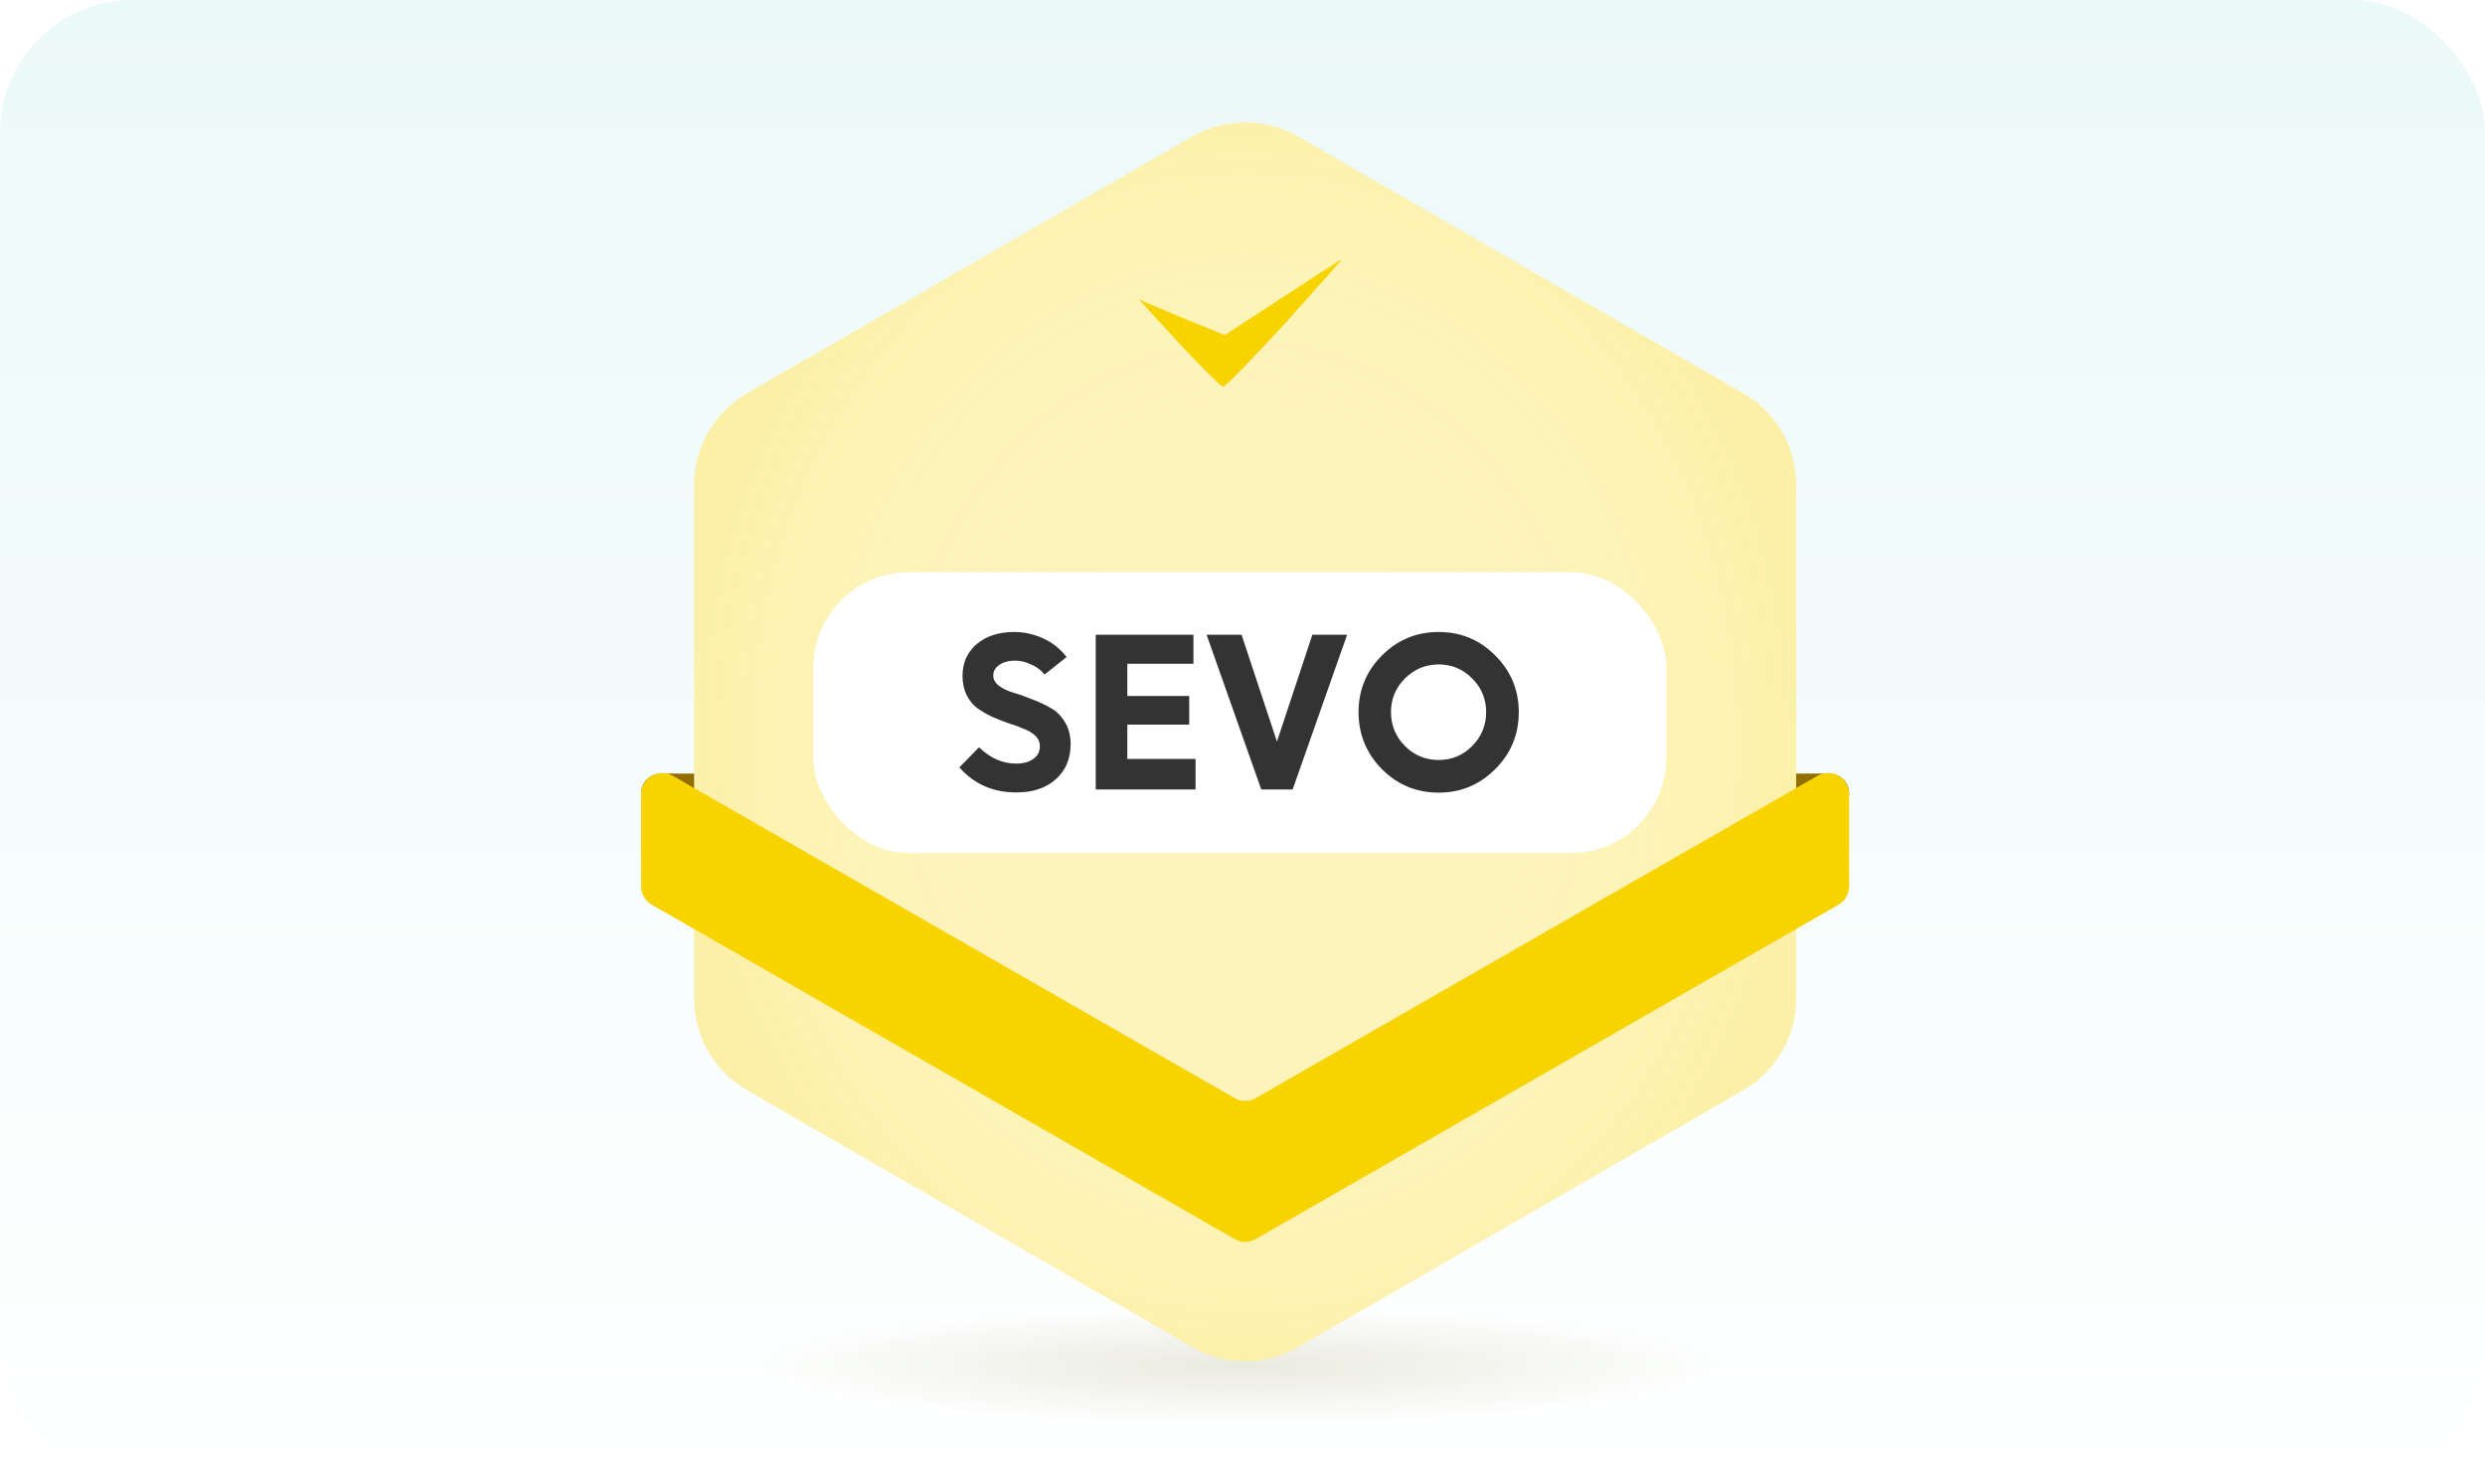 <svg width="469" height="280" viewBox="0 0 469 280" fill="none" xmlns="http://www.w3.org/2000/svg">
<rect width="469" height="280" rx="25" fill="url(#paint0_linear_3953_1255)" fill-opacity="0.4"/>
<ellipse cx="234" cy="258" rx="100" ry="12" fill="url(#paint1_radial_3953_1255)" fill-opacity="0.12"/>
<path d="M225.006 25.766C231.191 22.198 238.809 22.198 244.994 25.766L328.994 74.228C335.186 77.799 339 84.404 339 91.551V188.449C339 195.596 335.186 202.201 328.994 205.772L244.994 254.234C238.809 257.802 231.191 257.802 225.006 254.234L141.006 205.772C134.814 202.201 131 195.596 131 188.449V91.551C131 84.404 134.814 77.799 141.006 74.228L225.006 25.766Z" fill="#FDF4BC"/>
<path d="M225.006 25.766C231.191 22.198 238.809 22.198 244.994 25.766L328.994 74.228C335.186 77.799 339 84.404 339 91.551V188.449C339 195.596 335.186 202.201 328.994 205.772L244.994 254.234C238.809 257.802 231.191 257.802 225.006 254.234L141.006 205.772C134.814 202.201 131 195.596 131 188.449V91.551C131 84.404 134.814 77.799 141.006 74.228L225.006 25.766Z" fill="url(#paint2_radial_3953_1255)" fill-opacity="0.1"/>
<path d="M339 146H345.25C347.321 146 349 147.679 349 149.75C349 150.993 347.993 152 346.75 152H342C340.343 152 339 150.657 339 149V146Z" fill="#936F00"/>
<path d="M131 146H124.75C122.679 146 121 147.679 121 149.75C121 150.993 122.007 152 123.25 152H128C129.657 152 131 150.657 131 149V146Z" fill="#936F00"/>
<path d="M236.99 233.858L346.99 170.759C348.233 170.045 349 168.722 349 167.289V149.906C349 146.832 345.676 144.907 343.01 146.436L236.99 207.253C235.758 207.96 234.242 207.96 233.01 207.253L126.99 146.436C124.324 144.907 121 146.832 121 149.906V167.289C121 168.722 121.767 170.045 123.01 170.759L233.01 233.858C234.242 234.565 235.758 234.565 236.99 233.858Z" fill="#F7D300"/>
<g filter="url(#filter0_dd_3953_1255)">
<rect x="153.5" y="100" width="161" height="53" rx="18" fill="white"/>
<path d="M181.06 136.84L184.78 133.04C186.887 135.093 189.22 136.12 191.78 136.12C193.14 136.12 194.22 135.827 195.02 135.24C195.847 134.653 196.26 133.853 196.26 132.84C196.26 132.093 195.993 131.453 195.46 130.92C194.927 130.387 194.22 129.947 193.34 129.6C192.487 129.227 191.54 128.88 190.5 128.56C189.487 128.213 188.46 127.813 187.42 127.36C186.38 126.88 185.42 126.333 184.54 125.72C183.687 125.107 182.993 124.28 182.46 123.24C181.927 122.173 181.66 120.947 181.66 119.56C181.66 117.107 182.54 115.12 184.3 113.6C186.087 112.053 188.473 111.28 191.46 111.28C193.247 111.28 195.02 111.667 196.78 112.44C198.54 113.213 200.047 114.4 201.3 116L197.14 119.32C196.527 118.52 195.713 117.893 194.7 117.44C193.687 116.96 192.673 116.707 191.66 116.68C190.407 116.68 189.393 116.947 188.62 117.48C187.847 118.013 187.46 118.68 187.46 119.48C187.46 120.227 187.82 120.88 188.54 121.44C189.26 121.973 190.153 122.4 191.22 122.72C192.313 123.04 193.487 123.453 194.74 123.96C196.02 124.44 197.193 124.987 198.26 125.6C199.353 126.187 200.26 127.08 200.98 128.28C201.7 129.453 202.06 130.853 202.06 132.48C202.06 135.2 201.127 137.4 199.26 139.08C197.393 140.733 194.94 141.56 191.9 141.56C191.847 141.56 191.793 141.56 191.74 141.56C187.42 141.56 183.86 139.987 181.06 136.84ZM206.801 111.8H225.241V117.28H212.761V123.36H224.441V128.76H212.761V135.24H225.641V141H206.801V111.8ZM234.323 111.8L241.003 131.96L247.683 111.8H254.243L243.963 141H238.043L227.723 111.8H234.323ZM256.403 126.4C256.403 122.24 257.87 118.68 260.803 115.72C263.763 112.76 267.337 111.28 271.523 111.28C275.71 111.28 279.27 112.76 282.203 115.72C285.163 118.68 286.643 122.24 286.643 126.4C286.643 130.587 285.177 134.16 282.243 137.12C279.283 140.107 275.71 141.6 271.523 141.6C267.337 141.6 263.763 140.12 260.803 137.16C257.87 134.173 256.403 130.587 256.403 126.4ZM265.163 132.8C266.923 134.56 269.043 135.44 271.523 135.44C274.003 135.44 276.11 134.56 277.843 132.8C279.603 131.04 280.483 128.907 280.483 126.4C280.483 123.92 279.603 121.8 277.843 120.04C276.083 118.28 273.977 117.4 271.523 117.4C269.07 117.4 266.95 118.28 265.163 120.04C263.403 121.8 262.523 123.92 262.523 126.4C262.523 128.907 263.403 131.04 265.163 132.8Z" fill="#333333"/>
</g>
<path d="M242.059 56.124L231.168 63.247L223.084 59.96L215 56.563L222.523 64.781C226.677 69.274 230.494 73 230.831 73C231.28 73 236.557 67.521 242.62 60.946C248.571 54.262 253.399 48.892 253.174 49.002C252.95 49.002 248.01 52.289 242.059 56.124Z" fill="#F7D300"/>
<defs>
<filter id="filter0_dd_3953_1255" x="150.5" y="100" width="167" height="60" filterUnits="userSpaceOnUse" color-interpolation-filters="sRGB">
<feFlood flood-opacity="0" result="BackgroundImageFix"/>
<feColorMatrix in="SourceAlpha" type="matrix" values="0 0 0 0 0 0 0 0 0 0 0 0 0 0 0 0 0 0 127 0" result="hardAlpha"/>
<feMorphology radius="1" operator="erode" in="SourceAlpha" result="effect1_dropShadow_3953_1255"/>
<feOffset dy="4"/>
<feGaussianBlur stdDeviation="2"/>
<feComposite in2="hardAlpha" operator="out"/>
<feColorMatrix type="matrix" values="0 0 0 0 0.047 0 0 0 0 0.047 0 0 0 0 0.051 0 0 0 0.05 0"/>
<feBlend mode="normal" in2="BackgroundImageFix" result="effect1_dropShadow_3953_1255"/>
<feColorMatrix in="SourceAlpha" type="matrix" values="0 0 0 0 0 0 0 0 0 0 0 0 0 0 0 0 0 0 127 0" result="hardAlpha"/>
<feMorphology radius="1" operator="erode" in="SourceAlpha" result="effect2_dropShadow_3953_1255"/>
<feOffset dy="4"/>
<feGaussianBlur stdDeviation="2"/>
<feComposite in2="hardAlpha" operator="out"/>
<feColorMatrix type="matrix" values="0 0 0 0 0.047 0 0 0 0 0.047 0 0 0 0 0.051 0 0 0 0.1 0"/>
<feBlend mode="normal" in2="effect1_dropShadow_3953_1255" result="effect2_dropShadow_3953_1255"/>
<feBlend mode="normal" in="SourceGraphic" in2="effect2_dropShadow_3953_1255" result="shape"/>
</filter>
<linearGradient id="paint0_linear_3953_1255" x1="234.5" y1="0" x2="234.5" y2="280" gradientUnits="userSpaceOnUse">
<stop stop-color="#CDF0EE"/>
<stop offset="1" stop-color="white"/>
</linearGradient>
<radialGradient id="paint1_radial_3953_1255" cx="0" cy="0" r="1" gradientUnits="userSpaceOnUse" gradientTransform="translate(234 258) scale(100 12)">
<stop offset="0.005" stop-color="#645600"/>
<stop offset="0.9" stop-color="white"/>
</radialGradient>
<radialGradient id="paint2_radial_3953_1255" cx="0" cy="0" r="1" gradientUnits="userSpaceOnUse" gradientTransform="translate(235 140) rotate(90) scale(120 104)">
<stop offset="0.34" stop-color="white" stop-opacity="0"/>
<stop offset="1" stop-color="#F7D300"/>
</radialGradient>
</defs>
</svg>
